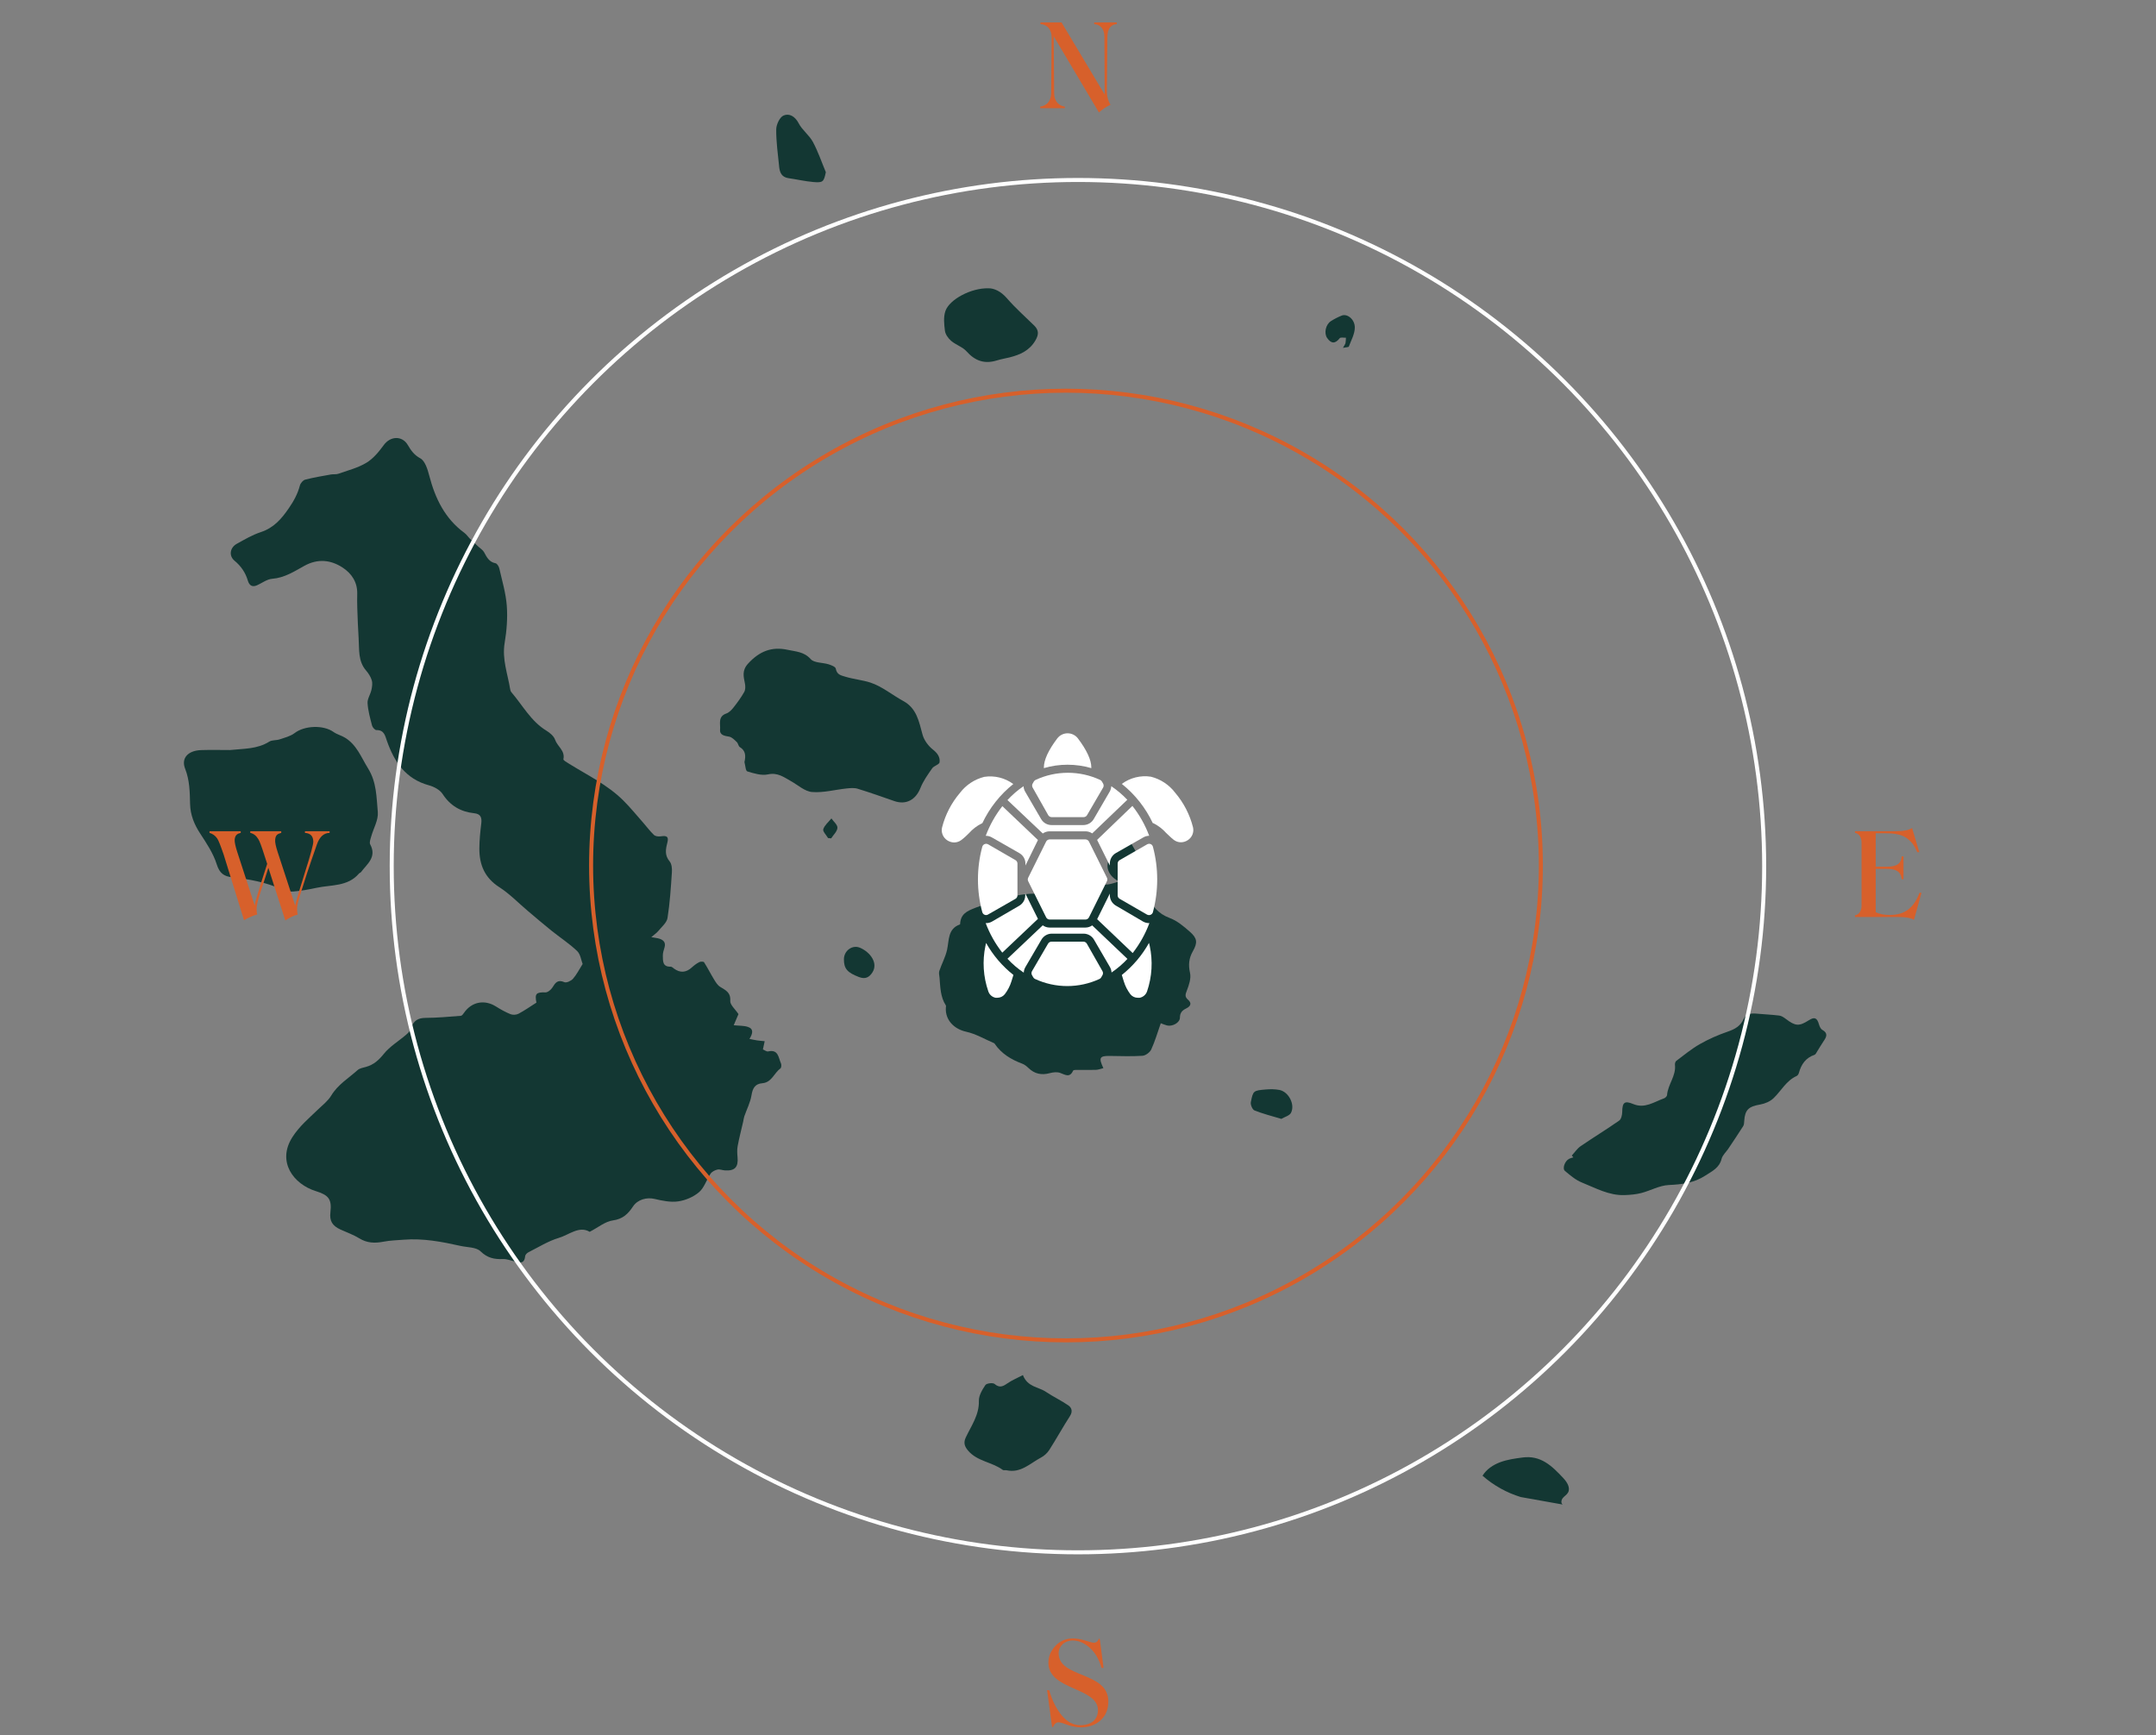 <svg width="538" height="433" viewBox="0 0 538 433" fill="none" xmlns="http://www.w3.org/2000/svg">
<rect x="0" y="0" width="538" height="433" fill="#808080" stroke="none"/>
<path d="M133.856 250.212C133.403 247.956 133.814 247.594 136.089 247.66C136.675 247.677 137.488 247.02 137.839 246.451C138.577 245.258 139.161 244.372 140.837 245.108C141.349 245.333 142.503 244.797 142.975 244.264C143.874 243.249 144.494 241.985 145.388 240.576C145.031 239.673 144.865 238.147 144.017 237.338C142.028 235.444 139.688 233.923 137.535 232.195C135.56 230.609 133.639 228.955 131.703 227.322C129.341 225.331 127.165 223.052 124.587 221.399C120.936 219.06 119.597 215.779 119.617 211.736C119.627 209.648 119.847 207.554 120.098 205.477C120.274 204.03 119.942 203.121 118.354 202.953C114.966 202.593 112.36 201.093 110.443 198.141C109.769 197.102 108.286 196.32 107.022 195.976C101.222 194.399 98.391 190.133 96.551 184.893C96.087 183.573 95.86 182.157 93.931 182.198C93.562 182.206 92.959 181.524 92.839 181.063C92.361 179.222 91.835 177.355 91.721 175.474C91.655 174.405 92.428 173.307 92.679 172.19C92.855 171.411 92.992 170.516 92.773 169.783C92.511 168.901 91.961 168.044 91.349 167.336C89.314 164.984 89.676 162.11 89.495 159.36C89.328 156.83 89.245 154.293 89.155 151.758C89.113 150.561 89.117 149.361 89.141 148.162C89.198 145.271 87.744 143.11 85.494 141.64C82.486 139.675 79.245 139.383 75.945 141.211C73.412 142.613 70.982 144.206 67.907 144.443C66.621 144.542 65.402 145.494 64.151 146.056C62.917 146.611 62.196 146.078 61.85 144.908C61.255 142.9 60.159 141.289 58.527 139.935C57.057 138.714 57.358 136.665 59.098 135.704C61.038 134.632 62.988 133.482 65.075 132.795C68.302 131.732 70.214 129.539 72.076 126.823C73.327 125.001 74.285 123.25 74.833 121.157C74.985 120.58 75.608 119.842 76.151 119.701C78.258 119.153 80.417 118.801 82.563 118.411C83.177 118.299 83.857 118.433 84.429 118.231C86.797 117.394 89.312 116.766 91.428 115.488C93.144 114.451 94.553 112.732 95.762 111.07C97.428 108.781 100.361 108.677 101.762 111.054C102.541 112.376 103.306 113.526 104.875 114.375C106.071 115.021 106.706 117.136 107.119 118.72C108.599 124.39 111.016 129.411 115.881 132.98C116.43 133.383 116.815 134.004 117.31 134.489C118.007 135.172 118.738 135.822 119.452 136.489C119.908 136.915 120.499 137.27 120.783 137.791C121.46 139.034 122.032 140.253 123.658 140.565C124.05 140.64 124.487 141.368 124.599 141.865C125.299 144.954 126.229 148.038 126.463 151.171C126.691 154.236 126.442 157.4 125.929 160.44C125.244 164.504 126.695 168.197 127.314 172.039C127.354 172.283 127.447 172.556 127.604 172.739C130.427 176.029 132.487 180.002 136.367 182.358C137.238 182.887 138.21 183.711 138.516 184.61C139.084 186.277 141.065 187.329 140.588 189.475C140.53 189.732 141.469 190.262 141.994 190.589C146.615 193.472 151.59 195.846 155.509 199.74C157.297 201.515 158.89 203.487 160.559 205.38C161.437 206.377 162.226 207.465 163.188 208.372C163.542 208.705 164.303 208.797 164.836 208.716C166.466 208.47 166.911 208.809 166.521 210.324C166.1 211.959 165.824 213.449 167.095 214.961C167.627 215.596 167.723 216.785 167.661 217.698C167.402 221.506 167.169 225.331 166.569 229.093C166.381 230.272 165.107 231.301 164.262 232.344C163.864 232.836 163.304 233.197 162.524 233.871C163.517 234.057 164.072 234.101 164.585 234.27C165.623 234.614 166.172 235.266 165.821 236.447C165.624 237.113 165.386 237.809 165.401 238.487C165.43 239.791 165.296 241.313 167.367 241.239C167.627 241.229 167.912 241.523 168.163 241.707C169.732 242.851 171.2 242.738 172.635 241.433C173.194 240.925 173.814 240.453 174.481 240.109C174.809 239.939 175.561 239.938 175.688 240.137C176.576 241.529 177.316 243.015 178.178 244.426C178.591 245.102 179.052 245.863 179.692 246.264C181.046 247.11 182.369 247.642 182.224 249.781C182.157 250.76 183.454 251.832 184.274 253.075C183.987 253.749 183.58 254.704 183.089 255.857C184.438 255.996 185.581 255.935 186.6 256.261C188.106 256.742 187.875 257.903 187.015 259.273C187.82 259.429 188.389 259.56 188.965 259.646C189.514 259.728 190.071 259.763 190.818 259.839C190.656 260.586 190.531 261.162 190.371 261.897C190.793 262.067 191.293 262.478 191.68 262.39C194.258 261.805 194.235 263.971 194.88 265.374C195.036 265.715 194.987 266.455 194.753 266.624C193.168 267.763 192.587 270.126 190.239 270.325C188.392 270.481 187.807 271.583 187.521 273.351C187.229 275.147 186.336 276.844 185.731 278.593C185.589 279.004 185.554 279.451 185.456 279.879C184.987 281.927 184.454 283.963 184.07 286.026C183.902 286.928 183.961 287.891 184.045 288.815C184.266 291.265 183.366 292.242 180.902 292.084C180.27 292.044 179.605 291.745 179.026 291.877C178.399 292.02 177.659 292.394 177.314 292.902C176.296 294.405 175.755 296.378 174.452 297.5C173.055 298.704 171.063 299.554 169.225 299.816C167.318 300.089 165.243 299.648 163.318 299.194C161.402 298.743 159.123 299.324 157.953 301.088C156.733 302.929 155.417 304.225 152.93 304.566C151.012 304.828 149.263 306.317 147.15 307.409C144.514 305.845 142.048 308.144 139.444 308.924C136.794 309.718 134.362 311.254 131.86 312.515C131.504 312.694 131.076 313.131 131.043 313.483C130.845 315.581 129.537 315.071 128.269 314.764C127.355 314.544 126.423 314.166 125.513 314.205C123.349 314.299 121.631 313.95 119.901 312.265C118.821 311.213 116.61 311.304 114.899 310.923C110.248 309.885 105.579 308.99 100.772 309.376C99.074 309.512 97.353 309.551 95.688 309.874C93.544 310.289 91.597 310.237 89.656 309.035C88.203 308.136 86.548 307.563 84.982 306.848C82.902 305.898 82.197 304.692 82.452 302.51C82.835 299.239 81.976 298.235 78.811 297.253C73.254 295.53 69.029 289.925 72.965 283.778C74.741 281.005 77.124 279.042 79.387 276.85C80.522 275.751 81.85 274.741 82.643 273.422C84.293 270.677 86.963 269.085 89.237 267.051C89.761 266.581 90.618 266.45 91.345 266.246C93.244 265.712 94.519 264.568 95.783 262.994C97.283 261.125 99.487 259.827 101.341 258.229C101.853 257.787 102.404 257.216 102.588 256.6C103.148 254.728 104.303 254.028 106.209 254.02C109.143 254.009 112.076 253.729 115.005 253.502C115.284 253.48 115.58 253.062 115.782 252.768C117.682 250 120.899 249.375 123.75 251.17C124.917 251.905 126.136 252.592 127.411 253.103C127.978 253.33 128.852 253.272 129.395 252.984C130.892 252.19 132.288 251.206 133.856 250.212Z" fill="#133733"/>
<path d="M279.266 219.965C276.585 218.753 275.463 215.981 277.177 213.873C278.941 211.701 277.976 209.657 277.765 207.408C279.606 206.174 280.126 206.342 281.12 208.299C282.125 210.277 283.245 212.201 284.383 214.107C285.046 215.217 285.092 216.065 283.879 216.825C282.671 217.582 281.532 218.45 280.446 219.731C281.37 219.6 282.347 219.613 283.206 219.301C284.211 218.938 284.734 219.1 285.101 220.108C285.491 221.181 286.082 222.183 286.431 223.266C287.345 226.101 289.003 228.02 291.924 229.112C293.757 229.798 295.395 231.189 296.902 232.512C298.749 234.133 298.903 235.209 297.668 237.377C296.654 239.157 296.507 240.798 296.957 242.816C297.254 244.154 296.704 245.797 296.176 247.164C295.807 248.119 295.579 248.728 296.435 249.468C297.487 250.377 297.08 251.132 296.011 251.658C295.034 252.138 294.44 252.704 294.432 253.966C294.424 255.223 292.578 256.227 291.228 255.913C290.749 255.801 290.294 255.588 289.655 255.358C288.861 257.616 288.226 259.829 287.277 261.899C286.941 262.631 285.868 263.427 285.084 263.48C282.365 263.662 279.626 263.539 276.895 263.515C274.394 263.492 274.1 263.958 275.336 266.559C274.671 266.72 274.07 266.972 273.461 266.992C271.795 267.044 270.126 266.991 268.458 267.001C268.223 267.002 267.839 267.055 267.775 267.198C266.927 269.077 265.772 268.179 264.501 267.735C263.74 267.47 262.748 267.599 261.931 267.817C259.905 268.36 258.181 268.008 256.659 266.546C256.208 266.112 255.683 265.676 255.111 265.462C252.349 264.427 249.908 262.981 248.213 260.483C248.178 260.431 248.138 260.367 248.085 260.344C245.761 259.354 243.515 258.005 241.091 257.473C238.091 256.815 235.836 254.564 236.023 251.476C236.035 251.287 236.108 251.047 236.023 250.914C234.655 248.786 234.641 246.355 234.446 243.966C234.401 243.417 234.224 242.812 234.387 242.327C234.99 240.537 235.931 238.836 236.332 237.011C236.868 234.57 236.475 231.772 239.576 230.683C239.699 228.115 241.156 227.4 243.539 226.488C246.829 225.228 250.054 224.313 253.486 223.546C256.74 222.818 259.707 222.889 262.824 223.466C263.377 223.568 263.936 223.846 264.467 223.794C264.955 223.747 265.606 223.482 265.835 223.102C266.22 222.464 266.172 221.143 266.579 221.021C267.813 220.652 269.295 220.356 270.457 220.728C271.453 221.047 272.21 221.094 273.185 220.902C274.277 220.686 275.441 220.858 276.552 220.704C277.473 220.576 278.363 220.22 279.266 219.965Z" fill="#133733"/>
<path d="M57.421 187.175C60.767 186.812 64.156 186.989 67.197 185.078C67.894 184.64 68.939 184.798 69.769 184.517C71.057 184.082 72.479 183.743 73.522 182.943C75.972 181.063 80.671 180.855 83.224 182.669C84.075 183.274 85.163 183.533 86.065 184.078C89.022 185.864 90.112 188.968 91.835 191.742C94.017 195.254 93.933 198.98 94.275 202.644C94.46 204.614 93.196 206.712 92.629 208.764C92.454 209.4 92.121 210.237 92.374 210.706C94.092 213.899 91.604 215.607 90.066 217.656C89.958 217.799 89.718 217.84 89.6 217.979C86.772 221.307 82.632 220.771 78.957 221.568C77.04 221.984 75.093 222.332 73.141 222.489C72.181 222.567 71.1 222.319 70.212 221.915C66.287 220.129 62.122 219.402 57.892 218.926C55.879 218.7 54.782 217.921 54.089 215.716C53.236 213.005 51.582 210.495 49.995 208.081C48.481 205.778 47.502 203.412 47.434 200.645C47.36 197.676 47.34 194.741 46.199 191.852C45.148 189.194 46.909 187.299 50.203 187.19C52.607 187.112 55.015 187.175 57.421 187.175Z" fill="#133733"/>
<path d="M185.768 190.186C186.112 188.687 186.1 187.333 184.622 186.449C184.252 186.228 184.206 185.52 183.862 185.194C183.287 184.651 182.636 183.942 181.935 183.833C180.756 183.649 179.556 183.428 179.683 182.104C179.817 180.702 179.065 178.817 181.244 178.059C181.94 177.817 182.566 177.158 183.045 176.55C184.012 175.323 184.944 174.049 185.708 172.692C186.022 172.134 186.026 171.28 185.895 170.615C185.542 168.825 185.1 167.324 186.69 165.591C189.46 162.573 192.534 161.29 196.531 162.163C198.579 162.611 200.624 162.621 202.3 164.489C203.177 165.467 205.266 165.315 206.773 165.785C207.439 165.993 208.467 166.393 208.554 166.853C208.841 168.363 209.741 168.516 211.014 168.898C213.061 169.511 215.23 169.708 217.154 170.329C220.092 171.279 222.625 173.43 225.4 174.942C228.777 176.783 229.313 180.081 230.209 183.342C230.593 184.743 231.663 186.177 232.822 187.083C233.976 187.985 234.62 188.992 234.455 190.236C234.38 190.802 233.057 191.102 232.612 191.741C231.521 193.305 230.378 194.903 229.68 196.657C228.507 199.606 226.1 200.934 223.149 199.909C220.111 198.854 217.08 197.771 214.006 196.831C213.146 196.568 212.134 196.674 211.208 196.771C208.343 197.074 205.451 197.881 202.638 197.653C200.814 197.505 199.103 195.9 197.353 194.927C195.58 193.942 194.041 192.722 191.636 193.253C190.033 193.607 188.141 193.012 186.48 192.508C186.048 192.377 185.995 190.994 185.768 190.186Z" fill="#133733"/>
<path d="M392.219 288.371C392.951 287.58 393.568 286.623 394.435 286.029C397.608 283.854 400.9 281.852 404.051 279.648C404.563 279.289 404.793 278.235 404.801 277.499C404.827 275.1 405.374 274.615 407.573 275.529C410.458 276.728 412.748 274.979 415.215 274.109C415.537 273.995 415.966 273.599 415.987 273.308C416.177 270.656 418.277 268.509 417.963 265.726C417.927 265.409 418.063 264.921 418.294 264.748C420.227 263.303 422.103 261.741 424.19 260.555C426.378 259.31 428.724 258.278 431.107 257.46C432.885 256.849 434.291 256.092 435.096 254.308C435.72 252.928 437.021 252.843 438.362 252.967C440.239 253.14 442.126 253.21 443.994 253.443C444.563 253.514 445.137 253.905 445.617 254.27C448.01 256.092 448.924 256.166 451.343 254.628C452.792 253.707 453.423 253.985 453.903 255.65C454.047 256.151 454.324 256.781 454.731 257.008C456.239 257.848 455.777 258.776 455.057 259.828C454.495 260.65 454.005 261.521 453.468 262.36C453.266 262.676 453.081 263.138 452.789 263.237C450.578 263.989 449.464 265.629 448.882 267.77C448.805 268.055 448.577 268.406 448.326 268.519C445.731 269.687 444.482 272.216 442.566 274.062C441.717 274.879 440.404 275.439 439.221 275.641C436.35 276.134 435.426 276.952 435.249 279.743C435.222 280.18 435.209 280.684 434.99 281.031C433.785 282.936 432.522 284.806 431.269 286.681C430.706 287.523 429.83 288.277 429.599 289.198C429.03 291.457 427.295 292.235 425.556 293.368C422.688 295.237 419.696 295.58 416.405 295.732C414.097 295.839 411.862 297.135 409.551 297.732C408.207 298.079 406.782 298.195 405.387 298.244C401.498 298.38 398.158 296.478 394.713 295.096C393.175 294.479 391.822 293.308 390.521 292.224C389.788 291.614 390.495 289.724 391.55 289.184C391.878 289.016 392.254 288.944 392.607 288.829C392.478 288.676 392.349 288.524 392.219 288.371Z" fill="#133733"/>
<path d="M255.253 343.161C256.404 346.168 259.143 346.095 260.988 347.34C262.796 348.561 264.804 349.489 266.597 350.73C267.45 351.32 267.718 352.262 266.988 353.396C265.2 356.173 263.607 359.075 261.827 361.857C261.336 362.626 260.558 363.327 259.75 363.755C257.037 365.189 254.695 367.704 251.156 366.913C250.85 366.845 250.437 366.983 250.222 366.824C247.544 364.844 243.845 364.708 241.567 362.004C240.727 361.006 240.361 360.088 240.99 358.743C242.359 355.812 244.36 353.143 244.266 349.595C244.231 348.275 245.101 346.818 245.89 345.647C246.188 345.205 247.748 345.011 248.17 345.369C249.408 346.417 250.238 346.023 251.353 345.249C252.519 344.437 253.867 343.887 255.253 343.161Z" fill="#133733"/>
<path d="M246.638 71.947C248.005 71.913 249.739 72.664 251.261 74.431C253.356 76.86 255.788 78.999 258.082 81.255C259.254 82.409 259.226 83.493 258.379 84.948C256.892 87.503 254.558 88.525 251.92 89.191C250.877 89.455 249.805 89.619 248.78 89.94C245.682 90.912 243.317 90.07 241.187 87.686C240.188 86.568 238.526 86.069 237.352 85.069C236.627 84.451 235.919 83.463 235.799 82.562C235.58 80.921 235.395 79.076 235.929 77.578C236.96 74.693 242.374 71.829 246.638 71.947Z" fill="#133733"/>
<path d="M206.075 42.971C205.565 45.384 205.382 45.637 202.936 45.423C200.854 45.241 198.8 44.757 196.727 44.458C195.062 44.218 194.572 43.045 194.432 41.638C194.122 38.53 193.671 35.414 193.695 32.305C193.705 31.091 194.562 29.244 195.527 28.827C196.948 28.212 198.396 29.024 199.3 30.773C200.18 32.473 201.928 33.718 202.84 35.407C204.136 37.811 205.017 40.438 206.075 42.971Z" fill="#133733"/>
<path d="M319.744 279.227C317.349 278.504 315.135 277.957 313.039 277.117C312.52 276.909 312.004 275.681 312.129 275.048C312.695 272.176 312.774 272.152 315.873 271.887C316.995 271.791 318.165 271.793 319.264 272.006C321.559 272.451 323.23 275.659 322.143 277.727C321.775 278.426 320.618 278.709 319.744 279.227Z" fill="#133733"/>
<path d="M210.589 239.354C210.61 237.241 212.709 235.685 214.639 236.532C217.234 237.67 219.133 240.362 217.727 242.623C216.917 243.925 215.916 244.421 214.375 243.838C211.449 242.728 210.566 241.751 210.589 239.354Z" fill="#133733"/>
<path d="M335.12 86.809C335.493 86.116 335.699 85.869 335.756 85.592C335.844 85.164 335.829 84.715 335.857 84.275C335.327 84.305 334.527 84.124 334.311 84.4C333.178 85.844 332.17 85.791 331.175 84.353C330.333 83.136 330.804 80.971 332.117 80.136C332.965 79.595 333.877 79.128 334.811 78.754C336.173 78.209 338.08 79.662 338.076 81.746C338.072 83.332 337.165 84.925 336.582 86.486C336.517 86.658 335.942 86.639 335.12 86.809Z" fill="#133733"/>
<path d="M206.627 209.143C206.194 208.394 205.256 207.481 205.436 206.934C205.767 205.925 206.754 205.13 207.467 204.246C208.008 205.029 209.016 205.841 208.969 206.587C208.912 207.495 207.965 208.346 207.404 209.222C207.145 209.195 206.886 209.169 206.627 209.143Z" fill="#133733"/>
<path d="M379.919 363.732C378.043 363.983 376.149 364.238 374.375 364.897C372.6 365.556 370.93 366.662 369.944 368.277C372.696 370.7 375.969 372.527 379.475 373.597C382.967 374.221 386.458 374.844 389.95 375.467C389.439 375.12 389.593 374.3 389.99 373.827C390.388 373.354 390.961 373.031 391.27 372.496C391.942 371.332 391.058 369.901 390.143 368.917C387.219 365.769 384.457 363.125 379.919 363.732Z" fill="#133733"/>
<path d="M297.695 206.44C296.889 203.268 295.366 200.322 293.245 197.83C291.739 195.845 289.601 194.434 287.185 193.83C285.917 193.635 284.624 193.694 283.379 194.003C282.134 194.312 280.964 194.865 279.935 195.63C283.223 198.252 285.864 201.595 287.655 205.4C287.731 205.413 287.805 205.436 287.875 205.47C289.057 206.066 290.115 206.881 290.995 207.87L291.815 208.65C292.175 209 292.535 209.3 292.885 209.58C293.402 209.983 294.039 210.201 294.695 210.2C295.301 210.192 295.891 210.008 296.395 209.67C296.92 209.334 297.328 208.842 297.561 208.263C297.794 207.684 297.841 207.047 297.695 206.44Z" fill="white"/>
<path d="M245.124 205.44C246.921 201.633 249.565 198.288 252.854 195.66C251.823 194.899 250.652 194.348 249.408 194.041C248.164 193.734 246.871 193.676 245.604 193.87C243.19 194.479 241.053 195.889 239.544 197.87C237.428 200.351 235.906 203.282 235.094 206.44C234.937 207.054 234.978 207.702 235.211 208.292C235.445 208.881 235.859 209.381 236.394 209.72C236.899 210.053 237.489 210.233 238.094 210.24C238.75 210.241 239.387 210.023 239.904 209.62C240.284 209.334 240.648 209.027 240.994 208.7L241.814 207.91C242.694 206.921 243.752 206.106 244.934 205.51C244.995 205.481 245.059 205.457 245.124 205.44Z" fill="white"/>
<path d="M246.065 235.32C245.996 235.553 245.942 235.79 245.905 236.03C245.108 239.811 245.353 243.738 246.615 247.39C246.747 247.798 246.987 248.163 247.309 248.446C247.631 248.729 248.023 248.921 248.445 249C248.588 249.009 248.731 249.009 248.875 249C249.227 249 249.574 248.922 249.892 248.772C250.21 248.621 250.491 248.402 250.715 248.13C251.464 247.16 252.033 246.062 252.395 244.89C252.505 244.56 252.595 244.22 252.705 243.89L252.885 243.31C250.114 241.115 247.798 238.401 246.065 235.32Z" fill="white"/>
<path d="M286.715 235.31C284.999 238.394 282.696 241.112 279.935 243.31L280.115 243.9C280.215 244.23 280.315 244.57 280.425 244.9C280.778 246.066 281.337 247.16 282.075 248.13C282.296 248.404 282.577 248.624 282.895 248.775C283.214 248.925 283.562 249.002 283.915 249C284.074 249.011 284.235 249.011 284.395 249C284.809 248.919 285.196 248.732 285.517 248.457C285.838 248.182 286.082 247.828 286.225 247.43C287.483 243.751 287.711 239.799 286.885 236C286.841 235.767 286.784 235.537 286.715 235.31Z" fill="white"/>
<path d="M266.394 190.84C268.401 190.841 270.398 191.128 272.324 191.69V191.53C272.324 189.65 271.194 187.21 268.984 184.28C268.682 183.882 268.292 183.56 267.844 183.338C267.397 183.116 266.904 183 266.404 183C265.905 183 265.412 183.116 264.964 183.338C264.517 183.56 264.126 183.882 263.824 184.28C261.614 187.21 260.484 189.65 260.484 191.53C260.479 191.583 260.479 191.637 260.484 191.69C262.403 191.123 264.394 190.837 266.394 190.84Z" fill="white"/>
<path d="M271.225 235.53C271.144 235.378 271.025 235.249 270.879 235.156C270.734 235.063 270.567 235.009 270.395 235H262.395C262.218 234.999 262.045 235.045 261.892 235.133C261.74 235.221 261.613 235.347 261.525 235.5L257.525 242.36C257.437 242.512 257.391 242.684 257.391 242.86C257.391 243.036 257.437 243.208 257.525 243.36L257.835 243.9C257.932 244.085 258.092 244.23 258.285 244.31C260.803 245.476 263.545 246.08 266.32 246.08C269.095 246.08 271.836 245.476 274.355 244.31C274.545 244.229 274.701 244.084 274.795 243.9L275.105 243.36C275.192 243.208 275.239 243.036 275.239 242.86C275.239 242.684 275.192 242.512 275.105 242.36L271.225 235.53Z" fill="white"/>
<path d="M287.135 210.65C286.993 210.592 286.84 210.567 286.688 210.578C286.535 210.588 286.387 210.633 286.255 210.71L279.395 214.65C279.243 214.737 279.118 214.863 279.03 215.013C278.942 215.164 278.896 215.336 278.895 215.51V223.44C278.895 223.617 278.942 223.791 279.032 223.944C279.121 224.097 279.25 224.223 279.405 224.31L286.215 228.24C286.368 228.324 286.54 228.368 286.715 228.37C286.845 228.372 286.974 228.348 287.095 228.3C287.239 228.244 287.368 228.155 287.472 228.041C287.576 227.926 287.652 227.789 287.695 227.64C289.121 222.29 289.121 216.66 287.695 211.31C287.657 211.165 287.587 211.031 287.49 210.916C287.393 210.802 287.271 210.711 287.135 210.65Z" fill="white"/>
<path d="M246.024 228.37C246.2 228.371 246.372 228.327 246.524 228.24L253.394 224.31C253.547 224.222 253.674 224.095 253.761 223.942C253.849 223.79 253.895 223.616 253.894 223.44V215.51C253.893 215.336 253.847 215.164 253.759 215.014C253.671 214.863 253.545 214.737 253.394 214.65L246.574 210.71C246.442 210.635 246.295 210.59 246.143 210.58C245.991 210.57 245.838 210.595 245.698 210.653C245.557 210.711 245.431 210.8 245.33 210.914C245.229 211.028 245.155 211.163 245.114 211.31C243.674 216.658 243.674 222.292 245.114 227.64C245.175 227.856 245.306 228.046 245.488 228.179C245.669 228.311 245.89 228.378 246.114 228.37H246.024Z" fill="white"/>
<path d="M261.565 203.42C261.653 203.573 261.78 203.699 261.933 203.787C262.085 203.875 262.259 203.921 262.435 203.92H270.395C270.571 203.921 270.744 203.875 270.897 203.787C271.05 203.699 271.177 203.573 271.265 203.42L275.265 196.55C275.353 196.398 275.399 196.226 275.399 196.05C275.399 195.874 275.353 195.702 275.265 195.55L274.965 195.03C274.863 194.85 274.705 194.71 274.515 194.63C271.994 193.459 269.249 192.852 266.47 192.852C263.691 192.852 260.945 193.459 258.425 194.63C258.241 194.716 258.087 194.855 257.985 195.03L257.685 195.55C257.597 195.702 257.551 195.874 257.551 196.05C257.551 196.226 257.597 196.398 257.685 196.55L261.565 203.42Z" fill="white"/>
<path d="M251.395 199.66L260.215 208C260.719 207.648 261.319 207.46 261.935 207.46H270.855C271.457 207.46 272.046 207.641 272.545 207.98L281.305 199.59C280.098 198.318 278.757 197.181 277.305 196.2C277.279 196.666 277.149 197.121 276.925 197.53L272.925 204.4C272.661 204.857 272.282 205.235 271.826 205.499C271.369 205.762 270.851 205.901 270.325 205.9H262.395C261.868 205.901 261.35 205.762 260.893 205.499C260.437 205.235 260.058 204.857 259.795 204.4L255.795 197.53C255.566 197.123 255.436 196.667 255.415 196.2C253.946 197.196 252.597 198.357 251.395 199.66Z" fill="white"/>
<path d="M286.765 208.57C285.763 205.884 284.349 203.371 282.575 201.12L273.765 209.6L276.945 216V215.51C276.941 214.99 277.073 214.477 277.327 214.023C277.581 213.569 277.949 213.189 278.395 212.92L285.265 209C285.718 208.727 286.235 208.579 286.765 208.57Z" fill="white"/>
<path d="M259.005 209.63L250.125 201.18C248.371 203.42 246.971 205.916 245.975 208.58H246.025C246.556 208.584 247.077 208.729 247.535 209L254.395 212.92C254.848 213.184 255.224 213.562 255.485 214.016C255.746 214.471 255.884 214.986 255.885 215.51V216L259.005 209.63Z" fill="white"/>
<path d="M281.335 239.3L272.545 230.94C272.049 231.286 271.459 231.475 270.855 231.48H261.935C261.313 231.482 260.707 231.286 260.205 230.92L251.395 239.26C252.609 240.574 253.975 241.739 255.465 242.73C255.486 242.256 255.619 241.793 255.855 241.38L259.855 234.53C260.109 234.077 260.477 233.698 260.922 233.429C261.368 233.161 261.875 233.013 262.395 233H270.395C270.919 233.001 271.434 233.138 271.888 233.4C272.343 233.661 272.721 234.037 272.985 234.49L276.985 241.36C277.215 241.771 277.345 242.23 277.365 242.7C278.811 241.719 280.143 240.579 281.335 239.3Z" fill="white"/>
<path d="M286.814 230.37H286.764C286.244 230.378 285.731 230.25 285.274 230L278.444 226C277.988 225.737 277.609 225.358 277.346 224.901C277.083 224.445 276.944 223.927 276.944 223.4V223L273.774 229.39L282.644 237.84C284.409 235.578 285.815 233.059 286.814 230.37Z" fill="white"/>
<path d="M246.025 230.37H245.965C246.96 233.024 248.357 235.509 250.105 237.74L259.005 229.31L255.835 222.93V223.44C255.834 223.955 255.702 224.46 255.45 224.908C255.197 225.357 254.834 225.733 254.395 226L247.515 230C247.061 230.257 246.546 230.385 246.025 230.37Z" fill="white"/>
<path d="M261.934 229.48H270.854C271.04 229.478 271.222 229.425 271.379 229.326C271.536 229.227 271.662 229.087 271.744 228.92L276.214 219.92C276.283 219.782 276.319 219.629 276.319 219.475C276.319 219.321 276.283 219.168 276.214 219.03L271.744 210.03C271.661 209.865 271.534 209.726 271.377 209.629C271.22 209.532 271.039 209.481 270.854 209.48H261.934C261.75 209.481 261.569 209.532 261.412 209.629C261.254 209.726 261.127 209.865 261.044 210.03L256.574 219.03C256.505 219.168 256.47 219.321 256.47 219.475C256.47 219.629 256.505 219.782 256.574 219.92L261.044 228.92C261.126 229.087 261.252 229.227 261.41 229.326C261.567 229.425 261.748 229.478 261.934 229.48Z" fill="white"/>
<circle cx="266" cy="216" r="118.5" stroke="#D7602B"/>
<path d="M273.036 5.594V6.011C274.433 6.13 275.593 7.021 275.593 9.251L275.652 23.581L264.89 5.594H259.628V6.011C261.263 6.13 262.452 7.289 262.422 9.43L262.304 23.224C262.274 25.454 260.995 26.405 259.568 26.613V27H265.723V26.613C264.325 26.405 263.077 25.454 263.047 23.224L262.928 9.043L274.225 28.07C275.028 27.327 275.979 26.673 277.109 26.138C276.485 25.097 276.187 23.908 276.217 22.6L276.336 9.251C276.366 7.2 277.139 6.13 278.685 6.011V5.594H273.036Z" fill="#D7602B"/>
<path d="M269.729 431.072C271.721 431.072 273.356 430.477 274.634 429.317C275.913 428.158 276.567 426.582 276.567 424.62C276.567 417.039 264.169 418.882 264.169 412.579C264.169 410.825 265.626 409.398 267.677 409.398C269.134 409.398 270.561 409.993 271.899 411.182C273.267 412.371 274.248 414.066 274.872 416.236H275.378L274.426 408.982H274.188C273.861 409.815 273.356 410.052 272.553 409.904C271.542 409.725 269.818 408.893 267.677 408.893C265.983 408.893 264.526 409.517 263.367 410.736C262.207 411.955 261.613 413.382 261.613 414.958C261.613 421.855 273.98 421.023 273.98 426.79C273.98 429.199 272.196 430.536 269.61 430.536C267.856 430.536 266.31 429.734 264.972 428.128C263.634 426.523 262.564 424.412 261.791 421.796H261.286L262.534 430.982H262.772C263.218 430.001 263.753 429.674 264.586 429.882C265.002 429.972 265.418 430.09 265.864 430.269C266.726 430.626 268.332 431.072 269.729 431.072Z" fill="#D7602B"/>
<path d="M478.972 222.807C477.574 226.583 475.315 228.337 471.599 228.337C470.142 228.337 468.982 228.099 468.061 227.653V216.832H470.826C473.353 216.832 474.334 217.634 474.542 219.418H474.988V213.71H474.542C474.423 215.494 473.353 216.296 470.826 216.296H468.061V207.942H470.439C473.055 207.942 474.869 208.359 476.028 209.34C477.218 210.291 477.723 211.094 478.437 212.669H478.942L477.128 206.634C476.355 207.169 475.018 207.437 473.145 207.437H462.888V207.853C463.75 207.972 464.523 208.805 464.523 210.261L464.523 226.078C464.523 227.475 463.72 228.307 462.888 228.426V228.843H473.739C475.553 228.843 476.831 229.08 477.604 229.556L479.477 222.807H478.972Z" fill="#D7602B"/>
<path d="M76.096 207.437V207.853C77.464 207.942 78.148 208.656 78.177 209.994C78.207 210.707 77.523 213.234 76.126 217.605C74.669 222.213 73.837 225.007 73.658 225.988L69.288 212.64C68.812 211.183 68.604 210.172 68.664 209.577C68.753 208.299 69.347 208.091 70.18 207.853V207.437H62.45V207.853C63.283 208.032 63.966 208.567 64.472 209.429C64.799 209.934 65.275 211.242 65.928 213.294L66.672 215.583L66.018 217.605C64.531 222.213 63.699 224.978 63.55 225.959L59.21 212.64C58.734 211.153 58.526 210.142 58.556 209.577C58.645 208.299 59.328 208.032 60.072 207.853V207.437H52.282V207.853C53.085 208.091 53.709 208.537 54.185 209.221C54.512 209.667 55.047 211.034 55.82 213.294L60.904 229.675C60.755 229.675 62.45 228.694 64.174 228.218C64.085 227.802 64.026 227.326 64.026 226.761C64.056 226.137 64.204 225.275 64.531 224.175C64.858 223.075 65.542 220.934 66.612 217.694L66.969 216.564L71.191 229.705C72.35 228.961 73.361 228.456 74.283 228.248C74.194 227.832 74.134 227.356 74.134 226.851C74.134 226.256 74.253 225.602 74.58 224.442C74.788 223.759 74.907 223.402 75.175 222.421C75.323 221.915 75.472 221.499 75.591 221.142L76.691 217.694L77.82 214.364C78.385 212.729 78.831 211.51 79.099 210.677C79.753 208.834 80.793 207.883 82.25 207.853V207.437H76.096Z" fill="#D7602B"/>
<circle cx="268.985" cy="216.154" r="171.239" stroke="white"/>
</svg>
